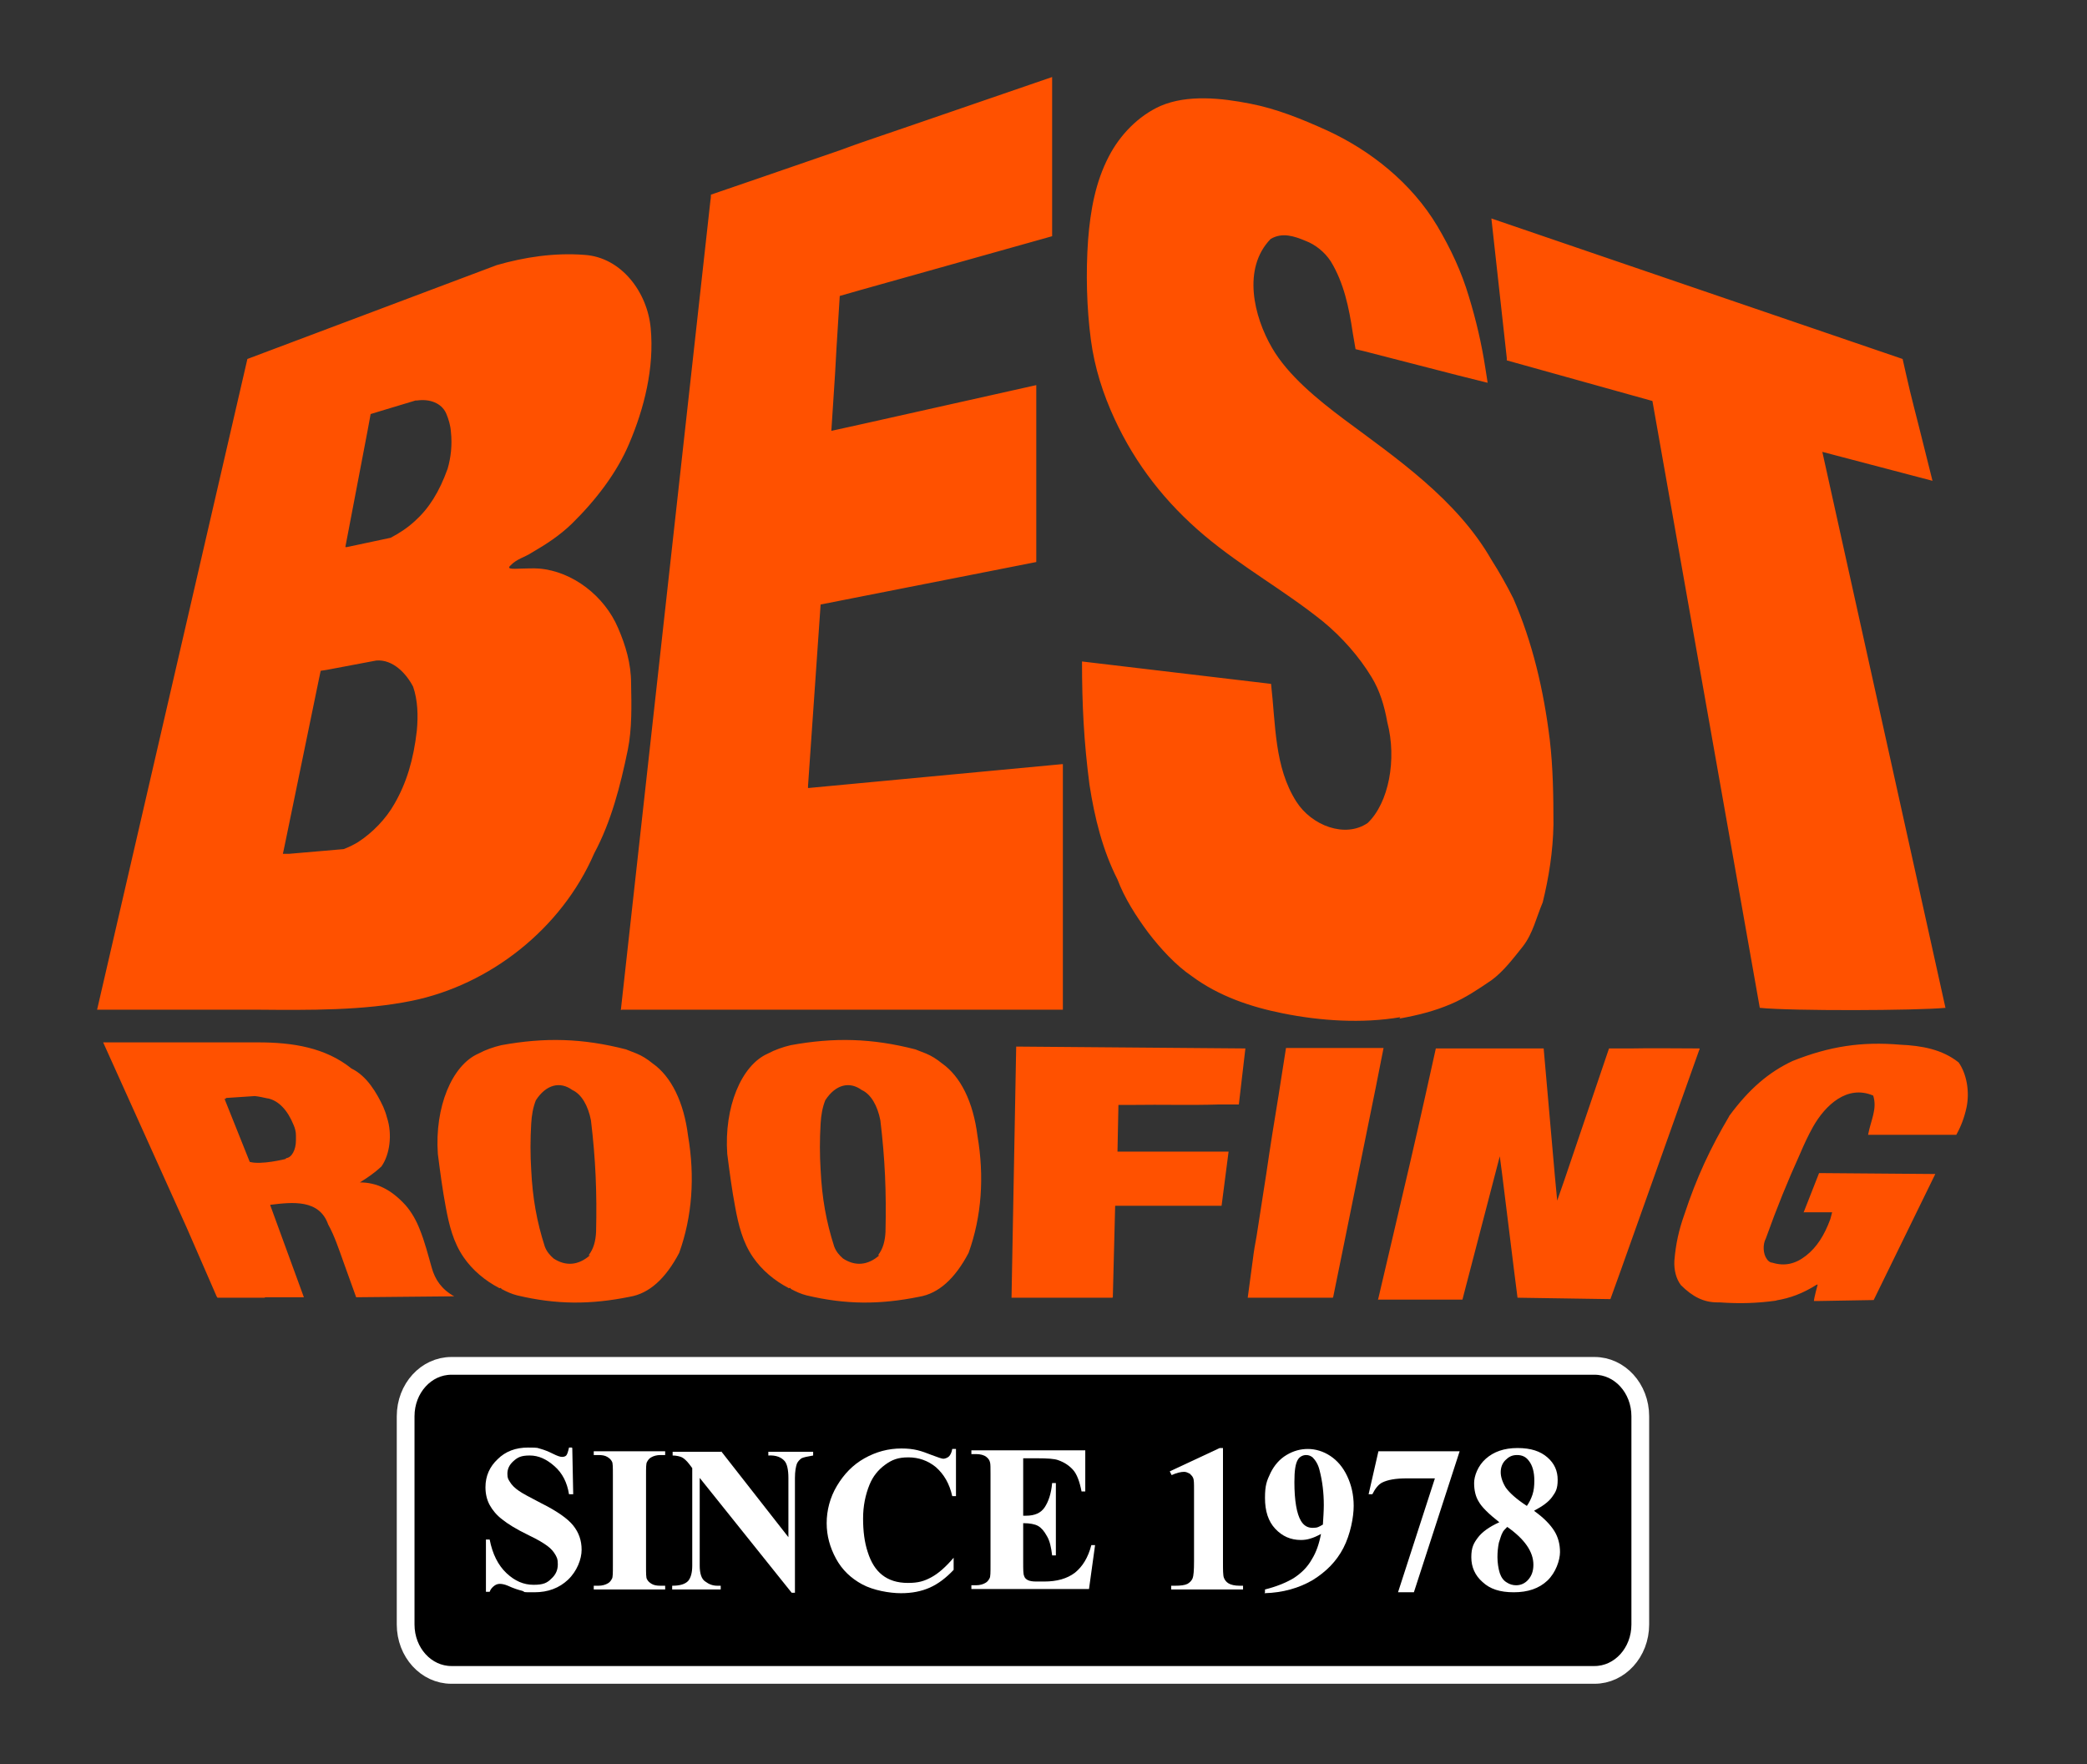 <?xml version="1.0" encoding="UTF-8"?>
<svg id="Layer_1" xmlns="http://www.w3.org/2000/svg" version="1.1" viewBox="0 0 447.1 377.9">
  <rect x="0" y="0" width="447.1" height="377.9" fill="#333333" stroke="none"/>
  <!-- Generator: Adobe Illustrator 29.6.0, SVG Export Plug-In . SVG Version: 2.1.1 Build 207)  -->
  <defs>
    <style>
      .st0 {
        fill: #fff;
      }

      .st0, .st1, .st2 {
        fill-rule: evenodd;
      }

      .st1 {
        stroke: #fff;
        stroke-width: 3.8px;
      }

      .st2 {
        fill: #ff5100;
      }
    </style>
  </defs>
  <g>
    <path class="st1" d="M341.7,292.6H96.7c-5.4,0-9.8,4.8-9.8,10.8v44.6c0,6,4.4,10.8,9.8,10.8h244.9c5.4,0,9.8-4.8,9.8-10.8v-44.6c0-6-4.4-10.8-9.8-10.8h0Z"/>
    <path class="st0" d="M122.6,310.2l.2,9.9h-.9c-.4-2.5-1.4-4.5-3.1-6s-3.4-2.3-5.3-2.3-2.6.4-3.5,1.2c-.9.8-1.3,1.7-1.3,2.7s.2,1.2.5,1.7c.4.7,1.1,1.4,2,2,.7.5,2.2,1.3,4.7,2.6,3.4,1.7,5.7,3.3,6.9,4.8,1.2,1.5,1.8,3.2,1.8,5.2s-1,4.6-2.9,6.4c-1.9,1.8-4.3,2.7-7.2,2.7s-1.8,0-2.6-.3c-.8-.2-1.8-.5-3.1-1.1-.7-.3-1.3-.4-1.7-.4s-.8.1-1.2.4c-.4.3-.8.7-1,1.3h-.8v-11.2h.8c.6,3.1,1.8,5.5,3.6,7.2,1.8,1.7,3.7,2.5,5.8,2.5s2.9-.4,3.8-1.3c1-.9,1.4-1.9,1.4-3.1s-.2-1.4-.5-2c-.4-.7-.9-1.3-1.7-1.9s-2.1-1.4-4-2.3c-2.7-1.3-4.6-2.5-5.7-3.4-1.2-.9-2.1-2-2.7-3.1-.6-1.1-.9-2.4-.9-3.8,0-2.4.9-4.4,2.6-6,1.7-1.7,3.9-2.5,6.5-2.5s1.9.1,2.8.3c.7.2,1.5.5,2.5,1,1,.5,1.6.7,2,.7s.7-.1.9-.3c.2-.2.4-.8.6-1.7h.6Z"/>
    <path class="st0" d="M142.5,339.7v.8h-15.3v-.8h1c.8,0,1.5-.2,2-.5.4-.2.7-.6.9-1,.2-.3.2-1.3.2-2.8v-19.5c0-1.5,0-2.5-.2-2.8-.2-.4-.5-.7-1-1-.5-.3-1.1-.4-1.9-.4h-1v-.8h15.3v.8h-1c-.8,0-1.5.2-2,.5-.4.2-.7.6-.9,1-.2.3-.2,1.3-.2,2.8v19.5c0,1.5,0,2.5.2,2.8.2.4.5.7,1,1,.5.3,1.1.4,1.9.4h1Z"/>
    <path class="st0" d="M154.5,310.9l14.4,18.4v-12.7c0-1.8-.3-3-.8-3.6-.7-.8-1.8-1.3-3.5-1.2v-.8h9.6v.8c-1.2.2-2.1.4-2.5.6-.4.3-.8.7-1,1.2-.2.6-.4,1.6-.4,3v24.6h-.7l-19.7-24.6v18.8c0,1.7.4,2.9,1.2,3.4.8.6,1.6.9,2.6.9h.7v.8h-10.4v-.8c1.6,0,2.7-.3,3.4-1,.6-.7.9-1.8.9-3.3v-20.9l-.6-.8c-.6-.8-1.2-1.3-1.6-1.5s-1.2-.4-2-.4v-.8h10.4Z"/>
    <path class="st0" d="M204.8,310.2v10.3h-.8c-.6-2.7-1.8-4.7-3.5-6.2-1.7-1.4-3.7-2.1-5.9-2.1s-3.5.5-5,1.6c-1.5,1.1-2.6,2.5-3.3,4.2-.9,2.2-1.4,4.6-1.4,7.3s.3,5.1,1,7.2c.7,2.2,1.7,3.8,3.1,4.9,1.4,1.1,3.2,1.7,5.5,1.7s3.5-.4,5-1.2,3.1-2.2,4.8-4.2v2.6c-1.6,1.7-3.3,3-5.1,3.8-1.8.8-3.8,1.2-6.2,1.2s-5.9-.6-8.3-1.9c-2.4-1.3-4.3-3.1-5.6-5.5-1.3-2.4-2-4.9-2-7.6s.7-5.5,2.2-8c1.5-2.5,3.4-4.5,5.9-5.9,2.5-1.4,5.1-2.1,7.9-2.1s4.2.5,6.5,1.4c1.3.5,2.2.8,2.5.8s.9-.2,1.2-.5c.3-.3.6-.9.7-1.6h.8Z"/>
    <path class="st0" d="M219.2,312.6v12.1h.6c1.9,0,3.2-.6,4-1.8.8-1.2,1.4-2.9,1.6-5.2h.8v15.5h-.8c-.2-1.7-.5-3.1-1.1-4.1-.6-1.1-1.2-1.8-1.9-2.2-.7-.4-1.8-.6-3.2-.6v8.3c0,1.6,0,2.6.2,3,.1.4.4.7.8.9.4.2,1,.3,1.8.3h1.7c2.7,0,4.9-.6,6.6-1.9,1.6-1.3,2.8-3.2,3.5-5.9h.8l-1.3,9.4h-25.2v-.8h1c.8,0,1.5-.2,2-.5.4-.2.7-.6.9-1,.2-.3.2-1.3.2-2.8v-19.5c0-1.3,0-2.2-.1-2.5-.1-.5-.4-.9-.8-1.2-.5-.4-1.3-.6-2.2-.6h-1v-.8h24.4v8.8h-.8c-.4-2.1-1-3.7-1.8-4.6-.8-.9-1.8-1.6-3.2-2.1-.8-.3-2.3-.4-4.5-.4h-3Z"/>
    <path class="st0" d="M262,310.3v24.2c0,1.8,0,3,.2,3.5.2.5.5.9,1,1.2.5.3,1.3.5,2.4.5h.7v.8h-15.4v-.8h.8c1.2,0,2.1-.1,2.7-.4.5-.3.9-.7,1.1-1.2.2-.5.3-1.7.3-3.6v-15.3c0-1.4,0-2.2-.2-2.6-.1-.3-.4-.6-.7-.9-.4-.2-.8-.4-1.2-.4-.7,0-1.6.2-2.7.7l-.4-.8,10.7-5h.7Z"/>
    <path class="st0" d="M271,341.1v-.6c2.4-.6,4.4-1.4,6.1-2.4,1.7-1.1,3-2.4,3.9-4,1-1.6,1.6-3.4,2-5.5-.9.5-1.6.8-2.3,1-.6.2-1.3.3-2,.3-2.2,0-4-.8-5.5-2.4-1.5-1.6-2.2-3.8-2.2-6.6s.4-3.7,1.2-5.4c.8-1.6,1.9-2.9,3.4-3.8,1.5-.9,3-1.3,4.6-1.3s3.3.5,4.8,1.5c1.5,1,2.7,2.4,3.6,4.3.9,1.9,1.4,4,1.4,6.4s-.7,6.1-2.2,9c-1.5,2.9-3.7,5.1-6.6,6.9-2.9,1.7-6.4,2.7-10.3,2.8h0ZM283.4,326.7c.1-1.6.2-3.1.2-4.3,0-2.6-.3-5.1-.9-7.4-.3-1.3-.9-2.2-1.5-2.8-.4-.3-.8-.5-1.4-.5s-1.3.3-1.7.9c-.6.9-.8,2.5-.8,4.9,0,4,.5,6.8,1.4,8.3.6,1,1.4,1.5,2.5,1.5s1.3-.2,2.2-.7h0Z"/>
    <path class="st0" d="M299.5,341.1l7.9-24.4h-6c-2.4,0-4.1.3-5.3.9-.8.4-1.5,1.3-2.1,2.5h-.8l2.1-9.2h17.4l-9.8,30.2h-3.4Z"/>
    <path class="st0" d="M328.7,323.7c2.1,1.5,3.5,3,4.3,4.3.8,1.3,1.2,2.8,1.2,4.5s-.9,4.4-2.7,6.1c-1.8,1.7-4.2,2.5-7.2,2.5s-5.1-.7-6.7-2.2c-1.6-1.4-2.4-3.2-2.4-5.3s.5-3,1.4-4.2c.9-1.2,2.4-2.3,4.6-3.3-2.3-1.8-3.8-3.3-4.4-4.4-.7-1.1-1-2.5-1-4s.8-3.7,2.5-5.2c1.7-1.5,3.9-2.3,6.8-2.3s4.9.7,6.4,2c1.5,1.3,2.2,2.9,2.2,4.8s-.4,2.6-1.2,3.7c-.8,1.1-2.1,2-3.8,2.9h0ZM327.1,322.6c.5-.7.9-1.5,1.2-2.4.3-.9.4-1.9.4-3,0-1.9-.4-3.3-1.2-4.3-.6-.8-1.4-1.2-2.5-1.2s-1.8.4-2.5,1.1c-.7.7-1,1.6-1,2.6s.4,2.2,1.1,3.3c.8,1.1,2.2,2.4,4.5,3.9h0ZM322.8,327.2c-.4.4-.8.8-.9,1.1-.3.5-.5,1.3-.8,2.2-.2,1-.3,2-.3,3.1s.2,2.5.5,3.4c.3.9.8,1.6,1.5,2,.6.4,1.3.6,2,.6,1,0,1.9-.4,2.6-1.2.7-.8,1.1-1.8,1.1-3.2,0-2.8-1.9-5.5-5.6-8.1h0Z"/>
  </g>
  <g>
    <path class="st2" d="M74.3,117.2c0,0-.2,0-.3,0,0,0,0,0,0-.1l4.7-24.6.7-3.8,2.3-.7,7.3-2.2c0,0,.2,0,.3,0,2.7-.4,5.3.5,6.3,2.8.5,1.2.9,2.5,1,3.9.3,2.8,0,5.5-.7,7.9-1.8,5-4,8.5-7,11.2-1.5,1.4-3.3,2.6-5.2,3.6l-9.4,2h0ZM61.9,182.9h-1.3c0,.1.8-3.8.8-3.8l6.9-33.5.4-1.9,1.3-.2,10.6-2s0,0,0,0c3.5-.3,6.4,2.7,7.9,5.6,1,2.9,1.1,6.2.8,9.4-.7,6.2-2.2,11.2-4.8,15.7-1.8,3.2-4.7,6.2-7.8,8.2-1,.6-2,1.1-3.1,1.5l-11.6,1h0ZM20.8,216.3c.8,0,21,0,21,0,4.4,0,8.8,0,13.2,0,11.3.1,22.9.2,33.2-1.9,16.7-3.4,32.1-15.4,39.1-31.6,3.6-6.7,5.6-14.4,7.2-22.2.9-4.5.8-9.4.7-14.2,0-4.3-1.2-8.2-2.8-11.9-2.9-6.8-9.7-12.1-16.9-12.7-1.2-.1-2.7,0-3.7,0-1,0-3.5.3-2.5-.6,1.4-1.5,3.1-1.8,4.6-2.8,3.1-1.8,5.9-3.6,8.6-6.2,5.2-5.1,9.7-11,12.3-17.2,3.2-7.5,5.4-16.2,4.6-24.7-.7-7.7-6.3-15.2-14.2-15.7-6.5-.5-12.9.5-18.8,2.2l-53.4,20.1L20.8,216.3h0ZM133.2,216.3h2.1s92.4,0,92.4,0v-26.8c0-2,0-4.1,0-6.1v-19.7s-.2,0-.2,0l-54.2,5.1h-.2s0-.4,0-.4l2.7-38.9,46.2-9.1v-15.5c0-1,0-2,0-3.1,0-2.7,0-5.5,0-8.2v-11.1c0,0-37.1,8.3-37.1,8.3l-6.8,1.5.8-12.3c.1-1.8.2-3.6.3-5.4l.7-11.2,4.2-1.2,40.6-11.4.7-.2V16.6c0,0,0-.1,0-.1l-32,11c-1.5.5-2.9,1-4.4,1.5-2.9,1-5.9,2-8.8,3.1-9.2,3.2-27.9,9.6-27.9,9.6,0,0,0,.8-.1,1.2l-19.2,173.5h0ZM299.8,218.2c3.9-.7,7.5-1.6,11-3.1,3.1-1.3,5.9-3.2,8.7-5.1,2.6-1.9,4.7-4.7,6.7-7.2,2.2-2.8,2.9-6.2,4.3-9.5,1.3-5.3,2.2-10.9,2.3-16.7,0-6.1-.1-12.3-.8-18.2-1.3-10.6-3.7-20.8-7.8-30.2-1.4-2.8-3.1-5.8-4.7-8.3-7.4-12.9-20.3-21.7-31.6-30.1-5.6-4.2-12-9.4-15.4-15.3-3.9-6.7-6.4-17-.3-23.3,2.5-1.5,5.1-.6,7.5.4,2.1.8,4.1,2.4,5.4,4.4,2.8,4.6,3.9,9.9,4.7,15.3l.6,3.5,1.7.4,20.2,5.2,6.4,1.6-.5-3.2c-.8-5.2-2-10.3-3.5-15.2-1.6-5.4-3.9-10.3-6.8-15.2-5.5-9.2-14.3-16.2-23.7-20.5-5.3-2.4-10.7-4.6-16.4-5.7-6.1-1.2-13.4-2-19.2.5-4.7,2.1-8.7,6.2-11.1,10.9-2.8,5.4-3.9,11.4-4.4,17.8-.5,7.1-.3,14.6.6,21.4.8,6,2.6,11.6,5.1,17,4.5,9.7,10.9,17.9,19.2,24.9,8.2,6.9,17.2,11.8,25.5,18.5,4,3.3,7.7,7.5,10.3,11.8,1.8,2.9,2.8,6.3,3.4,9.7,2.1,8,.3,17.3-4.2,21.6-4.8,3.3-12,.6-15.3-4.6-4.7-7.4-4.4-16.4-5.4-25.2l-40.5-4.8c0,9.3.4,17.2,1.6,26.4,1.1,7.1,2.8,14,6,20.3,1.5,4,4,7.9,6.6,11.4,2.6,3.4,5.9,7,9.3,9.3,5.8,4.3,12.6,6.6,19.6,8,8,1.6,16.9,2.2,25.1.8h0ZM416.8,216l-26.4-119.2,23.6,6.2-2.1-8.4c-1.2-4.9-2.5-9.6-3.6-14.6l-.7-3.1-88.1-30.1,3.3,29.9v.5c0,0,31.2,8.7,31.2,8.7l23,130c6.8.7,33.5.6,39.8,0h0Z"/>
    <path class="st2" d="M380.7,278.6c-4.3.6-8,.7-12.3.4-.2,0-.3,0-.5,0-2.9,0-5.3-1.2-7.8-3.7-1-1.3-1.5-3.2-1.4-5.2.3-3.7,1-6.7,2.1-9.8,2.7-8.2,5.7-14.5,9.6-21.1,0,0,0-.1.1-.2,4.2-5.7,8.4-9.3,13.5-11.7,8-3.2,14.9-4.2,23.1-3.5,4.6.2,9,1,12.5,3.8,1.7,2.4,2.4,6.2,1.7,9.6-.5,2.3-1.2,4.1-2.2,5.9h-18.9c.6-3.2,2-5.5,1.1-8.4-5.6-2.4-10.3,2.1-12.9,6.7-1,1.8-1.9,3.7-2.7,5.6-2.8,6.2-5,11.6-7.4,18.3-.7,1.3-.6,3.3.2,4.4.3.5.8.8,1.2.8,2.6.8,4.9.3,7.2-1.5,2.3-1.8,3.9-4.3,5.2-7.8l.4-1.5h-6c0,.1-.1,0-.1,0,0,0,0,0,0,0l3.3-8.4s0,0,0,0h0s24.9.2,24.9.2l-13.2,27-11.6.2c0,0-.2,0-.3,0,0,0-.9,0-.9,0,0-.6.8-3.5.8-3.5,0,0-.1,0-.2,0-3,1.9-5.7,2.9-8.8,3.4h0ZM207.5,268.4c-2.9,5.5-6.4,8.7-10.6,9.4-8.4,1.7-15.7,1.7-24.1-.3-1.2-.3-2.3-.8-3.4-1.4,0-.4-.5,0-.5-.2-2.9-1.5-5.7-3.8-7.6-6.6-2.2-3.2-3.1-6.9-3.8-10.7-.7-3.7-1.2-7.5-1.7-11.4-.7-10,3-19,8.7-21.5,1.5-.8,3.2-1.4,4.9-1.8,9.3-1.7,17.4-1.5,26.7.9.8.3,1.5.6,2.3.9,1.2.5,2.3,1.2,3.4,2.1,4,2.8,6.7,8.3,7.6,15.5,1.5,8.8.9,17.3-1.9,25.1h0ZM295.2,278.5l3.4-14.5c2.3-9.8,4.6-19.6,6.8-29.5l2.2-9.9h23.1c0,.1,2.4,27.3,2.4,27.3l.5,5.3,1.5-4.3,9.6-28.3h4.7c4.7-.1,9.6,0,14.7,0,0,.1,0,.3-.1.4l-16.8,47.2-2.2,6.1-19.8-.3h-.1s-.7-5.5-.7-5.5l-2.6-21-.5-3.8-8,30.7h-18c0,0,0,0,0,0h0ZM56.6,278c-1.7,0-3.5,0-5.2,0h-4.8s-.2-.3-.2-.3l-6.4-14.7-17.9-39.7h1s32.2,0,32.2,0c7.4,0,14.4,1.1,20,5.6,3.3,1.6,5.4,5.2,6.8,8.2.3.7.6,1.5.8,2.3,1.2,3.6.6,8-1.2,10.5-1.5,1.4-3,2.4-4.6,3.4,0,0,0,0,0,0,3.6,0,6.7,1.5,9.8,4.9,1.3,1.5,2.3,3.3,3,5.1,1.1,2.7,1.8,5.5,2.6,8.3.7,2.5,2.1,4.6,4.8,6.1l-21,.2h0s-2.7-7.5-2.7-7.5c-1-2.8-2-5.8-3.3-8.1-1.9-5.4-7.6-4.8-12.4-4.2,0,0,0,0,0,.1l7.2,19.7h-5.1c-1,0-2.1,0-3.1,0h0ZM285.5,278h-5.1c-2,0-4,0-6,0h-7.1s1.1-8.2,1.1-8.2c.2-1.7.5-3.4.8-5,.7-4.5,1.4-8.9,2.1-13.5.8-5.6,1.7-11.1,2.6-16.6l1.6-10.2h.2s20.6,0,20.6,0h.1s-1.7,8.6-1.7,8.6c-2.3,11.3-4.6,22.7-6.9,34l-2.2,10.8h0ZM238.3,278h-21.6s0,0,0,0l1-53.8,49.1.4-1.4,12h-4.1c-6.1.2-12.4,0-18.7.1h-3s0,.1,0,.1l-.2,9.9h0s23.2,0,23.2,0h.6s-1.5,11.6-1.5,11.6h-22.8s-.5,19.6-.5,19.6h0ZM188.4,268.9c-2.5,2.2-5.2,2.4-7.8.7-.8-.7-1.5-1.5-1.9-2.6-1.7-5.3-2.6-10.3-2.9-16.4-.2-3.2-.2-6.5,0-9.9.1-1.8.4-3.5,1-5,2.2-3.4,5.2-4.1,7.8-2.2,2,.9,3.4,3.4,4,6.5,1,8.3,1.3,15.4,1.1,23.9-.1,1.9-.5,3.6-1.6,5h0ZM48.4,235.4c0,0,0-.1,0-.2,0,0,0,0,0,0,0,0,.1,0,.2,0l6-.4c.9.1,1.8.3,2.7.5,0,0,0,0,.1,0,2.3.5,4.2,2.5,5.5,5.7.3.7.5,1.4.5,2.3,0,.3,0,.6,0,1,0,2-.9,3.7-2.1,3.8,0,.1-.2.2-.2.2,0,0-5.2,1.3-7.6.6,0,0-5.4-13.5-5.4-13.5h0ZM145.5,268.4c-2.9,5.5-6.4,8.7-10.6,9.4-8.4,1.7-15.7,1.7-24.1-.3-1.2-.3-2.3-.8-3.4-1.4,0-.4-.5,0-.5-.2-2.9-1.5-5.7-3.8-7.6-6.6-2.2-3.2-3.1-6.9-3.8-10.7-.7-3.7-1.2-7.5-1.7-11.4-.7-10,3-19,8.7-21.5,1.5-.8,3.2-1.4,4.9-1.8,9.3-1.7,17.4-1.5,26.7.9.8.3,1.5.6,2.3.9,1.2.5,2.3,1.2,3.4,2.1,4,2.8,6.7,8.3,7.6,15.5,1.5,8.8.9,17.3-1.9,25.1h0ZM126.4,268.9c-2.5,2.2-5.2,2.4-7.8.7-.8-.7-1.5-1.5-1.9-2.6-1.7-5.3-2.6-10.3-2.9-16.4-.2-3.2-.2-6.5,0-9.9.1-1.8.4-3.5,1-5,2.2-3.4,5.2-4.1,7.8-2.2,2,.9,3.4,3.4,4,6.5,1,8.3,1.3,15.4,1.1,23.9-.1,1.9-.5,3.6-1.6,5h0Z"/>
  </g>
</svg>